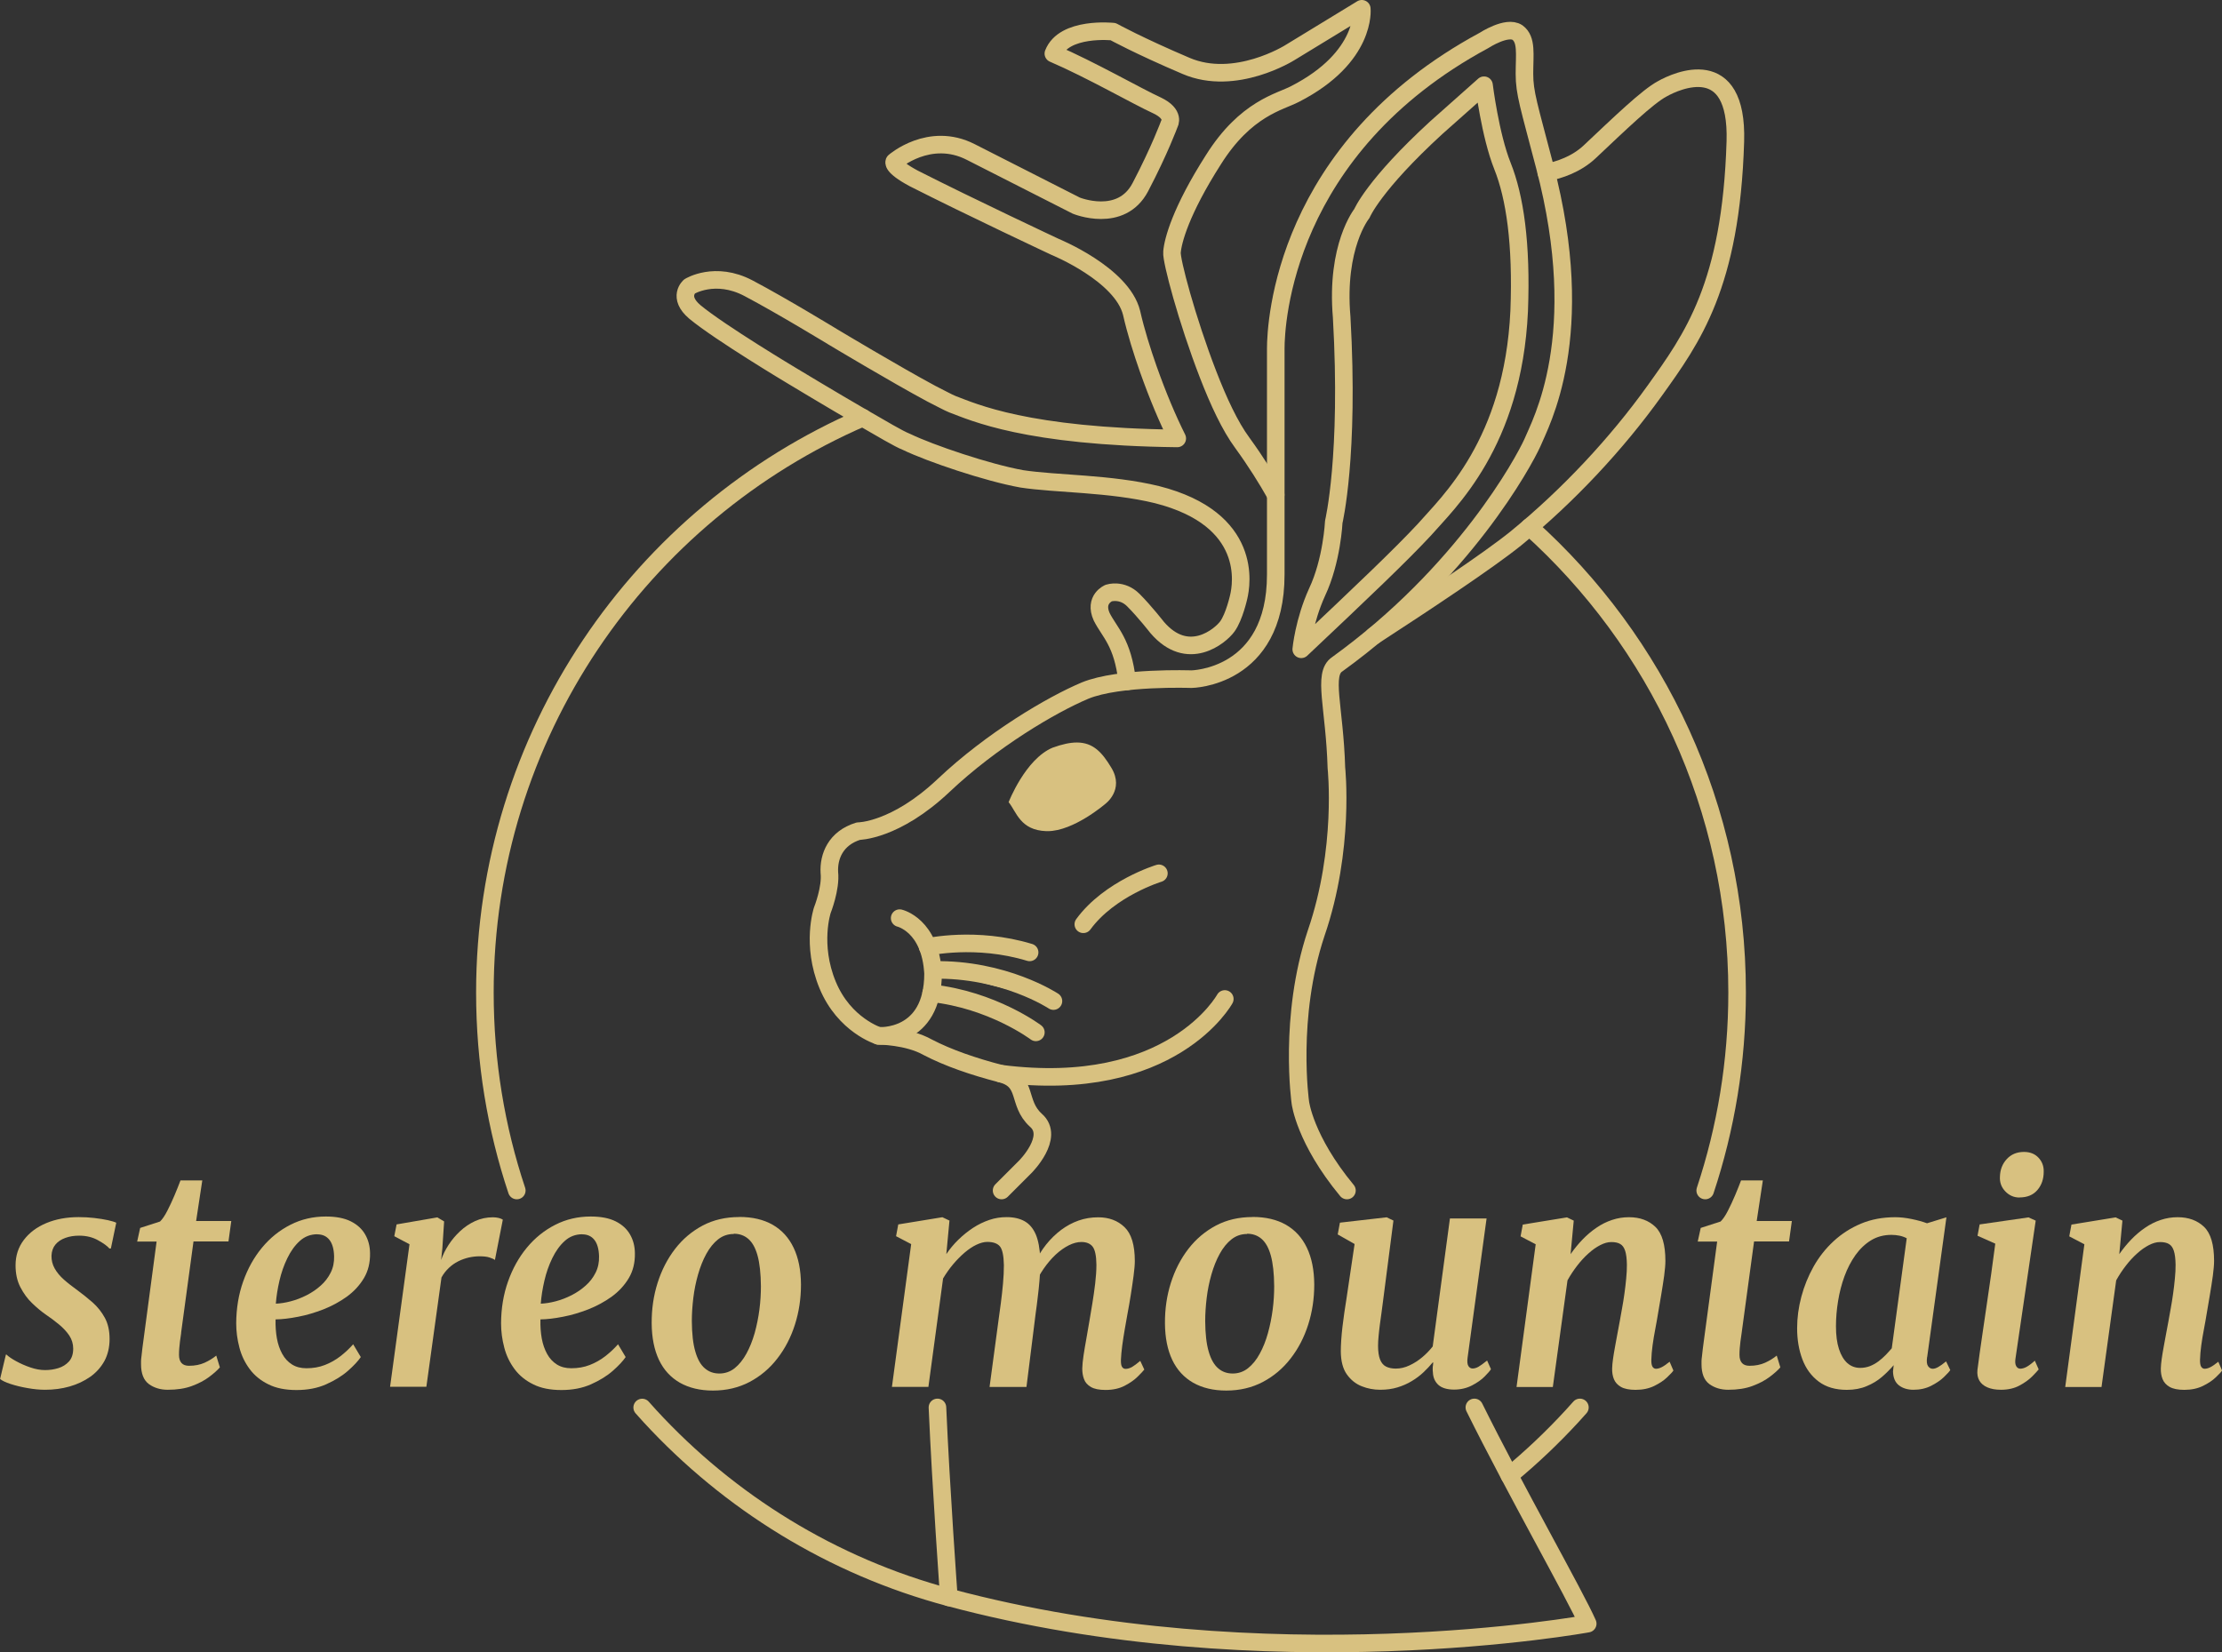 <?xml version="1.0" encoding="UTF-8"?>
<svg id="Layer_2" data-name="Layer 2" xmlns="http://www.w3.org/2000/svg" viewBox="0 0 252.86 188.06">
  <rect x="0" y="0" width="252.86" height="188.06" fill="#333333" stroke="none"/>
  <defs>
    <style>
      .cls-1 {
        fill: none;
      }

      .cls-1, .cls-2 {
        stroke: #d8c180;
        stroke-linecap: round;
        stroke-linejoin: round;
        stroke-width: 2px;
      }

      .cls-2 {
        fill: #fff;
      }

      .cls-3 {
        fill: #d8c180;
      }
    </style>
  </defs>
  <g id="design">
    <g id="base">
      <path class="cls-1" d="M106.68,160.19c.4,9.2,1.3,21.62,1.3,21.62,36.2,9.7,72.7,2.99,72.7,2.99-1.4-3.2-8.3-15.31-12.9-24.61"/>
      <g id="circle_cut_" data-name="circle (cut)">
        <path id="cut" class="cls-1" d="M107.98,181.81c-13.26-3.54-24.99-10.82-34.01-20.62-.3-.33-.6-.66-.89-.99"/>
        <path id="cut-2" data-name="cut" class="cls-1" d="M58.81,135.5c-2.36-7.08-3.63-14.65-3.63-22.53,0-29.31,17.7-54.49,43-65.43"/>
        <path id="cut-3" data-name="cut" class="cls-1" d="M174.06,59.98c14.5,13.04,23.62,31.95,23.62,52.99,0,7.87-1.28,15.45-3.63,22.53"/>
        <path id="cut-4" data-name="cut" class="cls-1" d="M179.79,160.19c-.3.34-.6.67-.9,1-2.22,2.41-4.6,4.67-7.12,6.75"/>
      </g>
    </g>
    <g id="face">
      <path class="cls-1" d="M139.38,113.7s-6,11-25.5,8.5"/>
      <path class="cls-1" d="M102.38,104.5s3.5.8,3.8,6.3c0,7.55-6.2,7.1-6.2,7.1"/>
      <g>
        <path class="cls-2" d="M117.88,117.5s-4.92-3.71-11.92-4.46"/>
        <path class="cls-2" d="M119.88,113.94s-5.61-3.72-13.7-3.54"/>
        <path class="cls-2" d="M105.57,107.78s5.49-1.24,11.6.62"/>
      </g>
      <path class="cls-2" d="M131.88,99.4s-5.6,1.7-8.6,5.8"/>
      <g>
        <path class="cls-3" d="M119.11,93.6c-1.78-.06-2.3-.94-2.91-1.96-.09-.16-.19-.31-.29-.47.67-1.5,2.28-4.33,4.25-5.15.93-.34,1.72-.52,2.38-.52,1.24,0,1.98.58,3.08,2.41.96,1.6-.2,2.6-.44,2.78-.98.84-3.84,2.91-5.97,2.91h-.11Z"/>
        <path class="cls-3" d="M122.54,86.51h0c.64,0,1.15.13,2.22,1.92.15.24.54.89-.16,1.45l-.03.02-.1.08c-1.18,1.01-3.65,2.62-5.26,2.62h-.07c-1.23-.04-1.5-.49-2.08-1.47,0,0,0-.01,0-.02.69-1.39,2-3.52,3.46-4.16.83-.3,1.51-.45,2.03-.45M122.54,84.51c-.76,0-1.66.19-2.76.59-3.1,1.3-5,6.2-5,6.2.9,1.1,1.3,3.2,4.3,3.3.05,0,.09,0,.14,0,2.97,0,6.56-3.1,6.56-3.1,0,0,2.2-1.6.7-4.1-1.06-1.77-2.08-2.89-3.94-2.89h0Z"/>
      </g>
    </g>
    <g id="top">
      <path class="cls-1" d="M156.32,72.39c6-3.9,13.06-8.59,16.16-11.09,6-4.9,11.5-10.8,15.8-16.8s8.7-12,9.2-28.4c.3-10.1-6.7-6.9-8.3-6-1.7.9-4.9,4-8.3,7.2-1.5,1.4-3.41,2.04-4.91,2.34"/>
      <path class="cls-1" d="M148.08,73.9s.3-3.2,1.8-6.5c1.7-3.6,1.9-8,1.9-8,0,0,1.8-7.5.9-23.3-.7-8.1,2.3-11.8,2.3-11.8,0,0,1.3-3.2,8.5-9.8l5.4-4.8s.7,5.7,2.1,9.2c1.4,3.5,2.2,8.8,1.9,16.5-.7,15.1-8.1,21.8-10.8,24.9-2.7,2.9-6.9,6.9-14,13.6h0Z"/>
      <path class="cls-1" d="M128.27,77.56c-.5-4.47-2-5.57-2.9-7.36-.9-2,.8-2.7.8-2.7,0,0,1.5-.5,2.8.8s2.7,3.1,2.7,3.1c3.5,4.1,7.2,1,8-.1s1.3-3.4,1.3-3.4c.3-1.3,1.7-8.8-9.3-11.6-5.3-1.3-11.5-1.2-15.4-1.8-3.9-.7-10.4-2.9-13.1-4.2-1-.4-2.8-1.5-4.9-2.7-3.8-2.2-8.1-4.8-8.1-4.8,0,0-8.2-4.9-11.1-7.3-2-1.7-.6-2.9-.6-2.9,0,0,2.9-1.8,6.7.2,3.8,2,9.7,5.6,9.7,5.6,0,0,7,4.2,11.1,6.4,1,.5,1.9,1,2.4,1.2,2.4.9,8.4,3.7,25.6,3.9-1.1-2.2-2.2-4.8-3.3-7.9-.7-2-1.4-4.2-1.9-6.4-1.1-4.4-8.7-7.5-8.7-7.5,0,0-9.6-4.5-16.1-7.8-2.6-1.4-2.2-1.9-2.2-1.9,0,0,4-3.5,8.7-1.1,5.1,2.6,12,6.1,12,6.1,0,0,5.1,2.1,7.3-2.1s3.3-7.2,3.3-7.2c0,0,.7-1.1-1.4-2.1-2.2-1-7.6-4.1-11.8-5.9,1.2-3.1,6.8-2.5,6.8-2.5,0,0,2.9,1.6,8.3,3.9,5.6,2.4,11.8-1.5,11.8-1.5l8.2-5s.6,5.5-7.6,9.7c-1.7.9-5.6,1.6-9.3,7.5-3.7,5.8-4.6,9.2-4.7,10.5-.1.9,1.7,7.7,4.1,13.9,1.2,3.1,2.5,5.9,3.9,7.8,1.55,2.13,2.81,4.16,3.8,5.92"/>
      <path class="cls-1" d="M153.28,135.5c-4.8-5.8-5.3-10-5.3-10,0,0-1.4-9.7,1.8-19.3,3.3-9.6,2.3-18.8,2.3-18.8-.2-6.9-1.6-10.7.1-11.8,14.4-10.4,21.2-23,22.2-25.2.9-2.2,6.5-12.1,1.4-31.5-1.8-6.9-2.3-8.3-2.3-10.5s.3-3.9-.8-4.7c-1.2-.8-3.8.9-3.8.9-22.8,12.3-23.7,32.2-23.7,35.1v25.7c0,11.8-9.6,11.9-9.6,11.9,0,0-8.2-.3-12.1,1.3-3.8,1.6-10.6,5.6-16.1,10.8-5.5,5.2-9.7,5.2-9.7,5.2-2.6.8-3.4,2.9-3.3,4.7.2,1.8-.8,4.3-.8,4.3,0,0-1.3,3.9.6,8.5s5.8,5.8,5.8,5.8c0,0,3.3,0,5.6,1.3,2.3,1.2,5.2,2.2,8.3,3,3.2.8,1.8,3.3,4,5.3,2.2,1.9-1.2,5.3-1.2,5.3l-2.7,2.7"/>
    </g>
  </g>
  <g id="text">
    <g id="text_expanded_" data-name="text (expanded)">
      <path class="cls-3" d="M12.6,142.1h-.15c-.23-.27-.65-.58-1.28-.93-.62-.35-1.34-.53-2.16-.53-.57,0-1.09.08-1.56.25s-.85.41-1.13.75c-.28.33-.44.76-.46,1.28-.01.52.11,1.01.36,1.45.25.45.6.87,1.05,1.27.45.4.97.8,1.55,1.22.59.43,1.16.9,1.73,1.39.56.5,1.02,1.08,1.38,1.74.36.66.54,1.47.54,2.41s-.2,1.79-.59,2.51c-.4.72-.94,1.32-1.62,1.8-.69.48-1.47.85-2.35,1.1-.88.25-1.8.37-2.78.37-.61,0-1.27-.06-1.99-.19-.71-.12-1.36-.28-1.94-.47-.58-.19-.97-.38-1.19-.57l.66-2.77h.07c.24.23.6.48,1.1.75.49.27,1.03.51,1.62.71.58.2,1.14.3,1.67.3s1.01-.07,1.5-.22c.49-.15.89-.4,1.22-.76.32-.36.48-.85.48-1.46,0-.54-.15-1.04-.44-1.48-.29-.44-.68-.86-1.16-1.26s-.99-.78-1.55-1.16c-.49-.34-.99-.76-1.52-1.27-.53-.5-.97-1.11-1.34-1.82-.37-.71-.55-1.54-.55-2.49,0-1.1.31-2.06.94-2.89s1.48-1.47,2.56-1.92c1.08-.45,2.31-.68,3.68-.68.6,0,1.2.03,1.78.1.59.07,1.11.15,1.56.25.45.1.76.2.94.29l-.61,2.92Z"/>
      <path class="cls-3" d="M20.62,151.69c-.06.37-.1.7-.14.99-.03.28-.06.54-.08.78-.02.24-.03.49-.03.75,0,.41.1.72.29.93.19.21.48.31.85.31.68,0,1.27-.12,1.78-.35.5-.23.94-.5,1.32-.81l.41,1.34c-.28.33-.69.69-1.22,1.09-.53.4-1.18.74-1.96,1.03-.78.29-1.69.43-2.75.43-.84,0-1.56-.22-2.15-.65-.59-.44-.89-1.19-.89-2.25,0-.1,0-.22,0-.36,0-.14.02-.32.05-.55.03-.23.06-.53.1-.89.04-.36.1-.82.18-1.36l1.44-10.81h-2.21l.34-1.55,2.26-.73c.27-.26.55-.67.83-1.22.28-.55.56-1.14.82-1.76.26-.62.49-1.19.68-1.7h2.48l-.7,4.62h4l-.32,2.33h-3.98l-1.41,10.39Z"/>
      <path class="cls-3" d="M41.07,154.44c-.31.46-.8.99-1.47,1.58-.67.59-1.5,1.1-2.49,1.54s-2.11.65-3.37.65-2.33-.21-3.2-.65c-.88-.43-1.59-1.01-2.13-1.74-.54-.73-.94-1.55-1.17-2.46-.24-.91-.36-1.82-.36-2.75.01-1.7.27-3.28.79-4.75.52-1.47,1.23-2.75,2.15-3.86.92-1.11,1.99-1.97,3.23-2.6s2.58-.94,4.03-.94c1.16,0,2.1.18,2.84.55.74.37,1.28.87,1.64,1.5.36.63.54,1.33.55,2.12.02,1.08-.21,2.03-.7,2.85-.49.82-1.14,1.52-1.95,2.11-.81.58-1.7,1.06-2.66,1.44-.96.37-1.92.66-2.88.84-.96.19-1.81.29-2.56.3-.02.77.03,1.49.15,2.16.12.67.33,1.26.61,1.77s.65.91,1.11,1.2,1.01.43,1.64.43c.76,0,1.46-.12,2.1-.37.64-.25,1.23-.58,1.77-1,.54-.42,1.02-.87,1.45-1.36l.87,1.46ZM36.12,140.48c-.77,0-1.44.25-2,.76-.56.5-1.03,1.16-1.42,1.96-.39.8-.69,1.66-.9,2.57s-.35,1.78-.41,2.61c.52-.02,1.09-.11,1.7-.27.61-.16,1.21-.39,1.8-.69.59-.3,1.12-.66,1.6-1.09.48-.42.86-.92,1.14-1.48.28-.56.41-1.18.39-1.86-.02-.83-.2-1.45-.53-1.87-.33-.42-.79-.63-1.38-.63Z"/>
      <path class="cls-3" d="M44.39,157.84l2.21-16.22-1.73-.92.26-1.34,4.64-.8.77.46-.2,3.06-.14,1.33c.19-.57.47-1.14.84-1.71.37-.57.81-1.1,1.32-1.57.51-.48,1.08-.86,1.71-1.15.63-.29,1.31-.43,2.03-.43.24,0,.46.03.67.08.21.06.36.12.45.19l-.9,4.59c-.1-.09-.3-.18-.6-.28-.29-.1-.68-.14-1.16-.14-.4,0-.8.05-1.22.14-.41.1-.82.24-1.21.44s-.75.45-1.07.76c-.32.31-.6.66-.82,1.07l-1.72,12.44h-4.13Z"/>
      <path class="cls-3" d="M71.21,154.44c-.31.46-.8.99-1.47,1.58-.67.59-1.5,1.1-2.49,1.54s-2.11.65-3.37.65-2.33-.21-3.2-.65c-.88-.43-1.59-1.01-2.13-1.74-.54-.73-.94-1.55-1.17-2.46-.24-.91-.36-1.82-.36-2.75.01-1.7.27-3.28.79-4.75.52-1.47,1.23-2.75,2.15-3.86.92-1.11,1.99-1.97,3.23-2.6s2.58-.94,4.03-.94c1.16,0,2.1.18,2.84.55.74.37,1.28.87,1.64,1.5.36.63.54,1.33.55,2.12.02,1.08-.21,2.03-.7,2.85-.49.82-1.14,1.52-1.95,2.11-.81.58-1.7,1.06-2.66,1.44-.96.37-1.92.66-2.88.84-.96.19-1.81.29-2.56.3-.02.77.03,1.49.15,2.16.12.67.33,1.26.61,1.77s.65.91,1.11,1.2,1.01.43,1.64.43c.76,0,1.46-.12,2.1-.37.64-.25,1.23-.58,1.77-1,.54-.42,1.02-.87,1.45-1.36l.87,1.46ZM66.27,140.48c-.77,0-1.44.25-2,.76-.56.5-1.03,1.16-1.42,1.96-.39.8-.69,1.66-.9,2.57s-.35,1.78-.41,2.61c.52-.02,1.09-.11,1.7-.27.61-.16,1.21-.39,1.8-.69.59-.3,1.12-.66,1.6-1.09.48-.42.86-.92,1.14-1.48.28-.56.41-1.18.39-1.86-.02-.83-.2-1.45-.53-1.87-.33-.42-.79-.63-1.38-.63Z"/>
      <path class="cls-3" d="M84.13,138.51c1.5,0,2.76.3,3.8.89,1.04.6,1.83,1.46,2.38,2.61.55,1.15.83,2.54.84,4.2,0,1.6-.23,3.12-.69,4.56-.46,1.44-1.12,2.72-2,3.85-.87,1.13-1.93,2.02-3.16,2.67-1.24.65-2.62.98-4.17.98-1.46,0-2.71-.3-3.76-.89-1.04-.6-1.84-1.46-2.38-2.6s-.82-2.53-.83-4.17c-.01-1.61.21-3.14.67-4.59.46-1.45,1.12-2.74,1.99-3.87.87-1.13,1.92-2.01,3.14-2.66,1.23-.65,2.62-.97,4.16-.97ZM83.5,140.45c-.67,0-1.26.2-1.78.61-.52.41-.96.96-1.34,1.65-.38.69-.69,1.47-.94,2.34-.25.87-.43,1.76-.54,2.67-.11.91-.17,1.79-.17,2.64.01,1.45.14,2.61.4,3.48.25.87.61,1.51,1.08,1.9.46.4,1.01.59,1.65.59s1.24-.2,1.75-.61c.51-.41.95-.96,1.33-1.65.38-.69.69-1.47.94-2.34.24-.87.42-1.76.54-2.68s.17-1.8.17-2.65c-.01-1.45-.14-2.61-.38-3.49-.24-.87-.59-1.5-1.05-1.9-.45-.39-1-.59-1.65-.59Z"/>
      <path class="cls-3" d="M108.05,138.9l-.36,3.84c.39-.58.84-1.12,1.36-1.63s1.08-.96,1.67-1.35c.59-.39,1.22-.69,1.86-.91.65-.22,1.3-.32,1.97-.32.82,0,1.5.16,2.05.47.55.31.97.81,1.27,1.5.29.69.46,1.6.51,2.75v.46c0,.16,0,.32-.02.48-.01.16-.02.33-.03.51l-.61-.88c.37-.8.82-1.53,1.33-2.17s1.08-1.19,1.7-1.66c.62-.46,1.28-.82,1.99-1.07.71-.25,1.45-.37,2.24-.37,1.21,0,2.21.37,2.99,1.12.78.75,1.17,2.03,1.17,3.86,0,.42-.05.98-.14,1.67-.09.69-.2,1.42-.32,2.18-.12.77-.24,1.46-.36,2.08-.1.57-.21,1.17-.32,1.81-.11.64-.21,1.26-.29,1.87s-.13,1.15-.15,1.62c-.01.4.03.67.13.82.1.15.23.22.4.22.23,0,.46-.07.71-.2.24-.14.56-.37.96-.71l.46.99c-.12.16-.37.42-.75.8s-.87.72-1.48,1.04c-.61.32-1.34.48-2.18.48-.73,0-1.28-.11-1.67-.34-.39-.23-.65-.52-.78-.89-.14-.37-.2-.77-.2-1.2.01-.42.06-.93.15-1.53.09-.6.2-1.23.32-1.9s.24-1.33.34-1.97c.1-.61.21-1.29.34-2.03.12-.74.23-1.5.32-2.26.09-.77.14-1.48.14-2.13-.01-1.02-.16-1.71-.43-2.06s-.71-.53-1.28-.53c-.44,0-.92.12-1.42.37s-1,.6-1.5,1.06c-.49.46-.95,1-1.38,1.62-.43.62-.79,1.3-1.08,2.04l.71-2.41c-.01.52-.05,1.1-.1,1.73s-.12,1.27-.2,1.9c-.07.63-.15,1.23-.23,1.79l-1.05,8.4h-4.2l1-7.45c.09-.62.18-1.31.28-2.06s.18-1.5.25-2.26c.07-.76.1-1.46.1-2.11-.02-1.09-.18-1.8-.46-2.13-.28-.33-.76-.5-1.43-.5-.37,0-.78.11-1.23.32s-.9.52-1.35.9c-.45.39-.89.83-1.31,1.33-.42.5-.8,1.04-1.14,1.61l-1.67,12.34h-4.15l2.19-16.25-1.72-.9.25-1.34,5.02-.82.78.37Z"/>
      <path class="cls-3" d="M142.54,138.51c1.5,0,2.76.3,3.8.89,1.04.6,1.83,1.46,2.38,2.61.55,1.15.83,2.54.84,4.2,0,1.6-.23,3.12-.69,4.56-.46,1.44-1.12,2.72-2,3.85-.87,1.13-1.93,2.02-3.16,2.67-1.24.65-2.62.98-4.17.98-1.46,0-2.71-.3-3.76-.89-1.04-.6-1.84-1.46-2.38-2.6s-.82-2.53-.83-4.17c-.01-1.61.21-3.14.67-4.59.46-1.45,1.12-2.74,1.99-3.87s1.92-2.01,3.14-2.66c1.23-.65,2.62-.97,4.16-.97ZM141.92,140.45c-.67,0-1.26.2-1.78.61-.52.41-.96.96-1.34,1.65s-.69,1.47-.94,2.34-.43,1.76-.54,2.67-.17,1.79-.17,2.64c.01,1.45.14,2.61.4,3.48.25.87.62,1.51,1.08,1.9.46.4,1.01.59,1.65.59s1.24-.2,1.75-.61c.51-.41.96-.96,1.33-1.65.38-.69.69-1.47.93-2.34.24-.87.42-1.76.54-2.68s.17-1.8.17-2.65c-.01-1.45-.14-2.61-.38-3.49-.24-.87-.59-1.5-1.05-1.9-.45-.39-1-.59-1.65-.59Z"/>
      <path class="cls-3" d="M157.08,158.18c-.74,0-1.45-.13-2.12-.4-.68-.27-1.24-.72-1.69-1.35-.45-.63-.68-1.51-.69-2.62,0-.4.02-.83.05-1.3s.08-.97.14-1.5c.06-.53.13-1.06.21-1.6s.16-1.06.24-1.56l.93-6.26-1.92-1.09.25-1.34,5.32-.61.77.37-1.17,9.06c-.06.49-.12.97-.19,1.45-.07.48-.13.94-.19,1.38-.06.45-.1.87-.14,1.27-.04.4-.06.76-.06,1.09,0,.67.08,1.19.23,1.57.15.38.38.65.68.8.3.15.67.23,1.1.23.53,0,1.06-.12,1.58-.37.52-.24,1.01-.56,1.46-.94.45-.38.84-.79,1.17-1.21l1.96-14.57h4.17l-2.16,15.84c-.06.43-.03.75.08.94s.28.3.49.3.44-.07.67-.2.56-.37.98-.71l.44.99c-.1.17-.34.44-.71.82s-.86.72-1.46,1.03c-.6.31-1.28.47-2.04.47s-1.39-.18-1.78-.54c-.39-.36-.6-.84-.62-1.44-.01-.06-.02-.12-.02-.2s0-.17,0-.27c0-.1.01-.21.03-.31.01-.11.02-.21.03-.31l-.05-.03c-.32.39-.67.76-1.06,1.13-.39.37-.83.7-1.33,1-.49.3-1.04.54-1.63.72-.59.18-1.25.27-1.96.27Z"/>
      <path class="cls-3" d="M178.74,142.73c.41-.59.86-1.14,1.35-1.65s1.02-.96,1.58-1.34c.56-.39,1.15-.68,1.78-.89s1.26-.31,1.92-.31c1.25,0,2.25.37,3.01,1.1.76.73,1.14,2.03,1.14,3.88,0,.42-.05.98-.14,1.68-.1.7-.21,1.43-.34,2.19-.13.76-.25,1.45-.35,2.06-.09.57-.2,1.17-.32,1.81-.12.64-.23,1.26-.31,1.87s-.13,1.15-.14,1.62c-.01.4.04.67.14.82s.24.22.38.22c.2,0,.42-.06.66-.18.24-.12.54-.33.9-.62l.43,1c-.09.15-.32.4-.7.76-.37.36-.86.69-1.47.99s-1.32.45-2.13.45c-.71,0-1.27-.11-1.66-.33s-.66-.52-.81-.89-.21-.78-.2-1.22c.01-.31.04-.67.1-1.08.06-.41.13-.86.22-1.34s.18-.97.27-1.47c.09-.5.18-.98.27-1.44.08-.46.17-.97.27-1.51.1-.54.19-1.1.27-1.68s.15-1.15.2-1.71c.06-.56.08-1.08.08-1.57-.01-.69-.08-1.22-.2-1.59-.12-.37-.31-.63-.56-.77-.25-.15-.59-.22-1.01-.22s-.82.12-1.27.35c-.45.23-.9.55-1.34.95-.45.4-.88.87-1.28,1.39-.41.53-.78,1.09-1.1,1.67l-1.67,12.14h-4.13l2.18-16.25-1.72-.9.25-1.34,5.03-.82.77.37-.36,3.83Z"/>
      <path class="cls-3" d="M198.2,151.69c-.06.37-.1.7-.14.99-.03.28-.06.54-.08.78s-.03.49-.03.75c0,.41.1.72.29.93.19.21.48.31.85.31.68,0,1.27-.12,1.78-.35.5-.23.94-.5,1.32-.81l.41,1.34c-.28.33-.69.69-1.22,1.09-.53.4-1.18.74-1.96,1.03-.78.29-1.69.43-2.75.43-.84,0-1.56-.22-2.15-.65-.59-.44-.89-1.19-.89-2.25,0-.1,0-.22,0-.36,0-.14.02-.32.05-.55.03-.23.06-.53.1-.89.04-.36.1-.82.18-1.36l1.45-10.81h-2.21l.34-1.55,2.26-.73c.27-.26.55-.67.83-1.22s.56-1.14.82-1.76c.26-.62.49-1.19.68-1.7h2.48l-.7,4.62h4l-.32,2.33h-3.98l-1.41,10.39Z"/>
      <path class="cls-3" d="M219.3,154.46c-.07.49-.03.83.11,1.03s.32.3.54.3c.18,0,.39-.07.62-.2.23-.13.53-.34.89-.64l.48.99c-.11.17-.36.44-.73.8-.37.36-.86.69-1.45.99-.59.3-1.26.45-2.01.45-.67,0-1.22-.17-1.65-.5s-.66-.86-.68-1.59l.08-.71c-.39.45-.83.9-1.33,1.33-.5.43-1.09.79-1.75,1.06-.66.28-1.41.42-2.25.42-1.29,0-2.36-.31-3.2-.94s-1.46-1.47-1.86-2.53c-.4-1.06-.6-2.24-.6-3.54,0-1.19.16-2.39.48-3.59s.78-2.34,1.39-3.43c.61-1.08,1.37-2.05,2.28-2.89.91-.84,1.95-1.51,3.12-2s2.47-.73,3.9-.73c.58,0,1.2.07,1.88.21.67.14,1.25.3,1.73.48l2.21-.68-2.19,15.91ZM216.99,140.94c-.26-.14-.54-.24-.84-.3-.3-.06-.6-.09-.91-.09-.87,0-1.65.21-2.32.62-.67.41-1.26.97-1.77,1.68-.5.71-.92,1.51-1.25,2.41-.33.9-.57,1.84-.73,2.82-.16.98-.24,1.94-.24,2.88,0,1.01.11,1.87.34,2.58s.55,1.24.96,1.61c.41.36.9.54,1.45.54.4,0,.77-.07,1.11-.2s.67-.32.97-.54c.3-.23.58-.47.83-.73.25-.26.48-.52.69-.76l1.7-12.51Z"/>
      <path class="cls-3" d="M227.7,158.18c-.6,0-1.11-.09-1.53-.27-.42-.18-.73-.44-.92-.77-.19-.33-.27-.74-.22-1.22.06-.5.14-1.12.25-1.88.11-.75.24-1.61.37-2.56.14-.95.29-1.97.45-3.07s.33-2.22.49-3.38c.16-1.16.32-2.32.47-3.48l-2.02-.9.24-1.29,5.56-.8.82.37-2.29,15.62c-.07.41-.05.71.06.92.11.2.27.31.48.31s.45-.07.7-.2c.25-.14.57-.37.95-.71l.44.99c-.12.16-.37.42-.74.8-.37.37-.85.72-1.45,1.04-.59.32-1.3.48-2.12.48ZM229.82,136.3c-.63,0-1.17-.23-1.62-.7s-.65-1.03-.61-1.68c.02-.79.28-1.46.78-2s1.15-.81,1.96-.81c.69,0,1.24.22,1.65.66.41.44.61.97.59,1.6,0,.83-.24,1.52-.72,2.08-.48.56-1.16.84-2.03.84Z"/>
      <path class="cls-3" d="M241.18,142.73c.41-.59.86-1.14,1.35-1.65s1.02-.96,1.58-1.34c.56-.39,1.15-.68,1.78-.89s1.26-.31,1.92-.31c1.25,0,2.25.37,3.01,1.1.76.73,1.14,2.03,1.14,3.88,0,.42-.05.98-.14,1.68-.1.7-.21,1.43-.34,2.19-.13.76-.25,1.45-.35,2.06-.09.57-.2,1.17-.32,1.81-.12.64-.23,1.26-.31,1.87s-.13,1.15-.14,1.62c-.01.4.04.67.14.82s.24.22.38.22c.2,0,.42-.06.66-.18.24-.12.54-.33.9-.62l.43,1c-.09.15-.32.4-.7.76-.37.36-.86.69-1.47.99s-1.32.45-2.13.45c-.71,0-1.27-.11-1.66-.33s-.66-.52-.81-.89-.21-.78-.2-1.22c.01-.31.04-.67.1-1.08.06-.41.13-.86.22-1.34s.18-.97.27-1.47c.09-.5.18-.98.27-1.44.08-.46.17-.97.27-1.51.1-.54.19-1.1.27-1.68s.15-1.15.2-1.71c.06-.56.08-1.08.08-1.57-.01-.69-.08-1.22-.2-1.59-.12-.37-.31-.63-.56-.77-.25-.15-.59-.22-1.01-.22s-.82.12-1.27.35c-.45.23-.9.55-1.34.95-.45.4-.88.87-1.28,1.39-.41.53-.78,1.09-1.1,1.67l-1.67,12.14h-4.13l2.18-16.25-1.72-.9.25-1.34,5.03-.82.77.37-.36,3.83Z"/>
    </g>
  </g>
</svg>